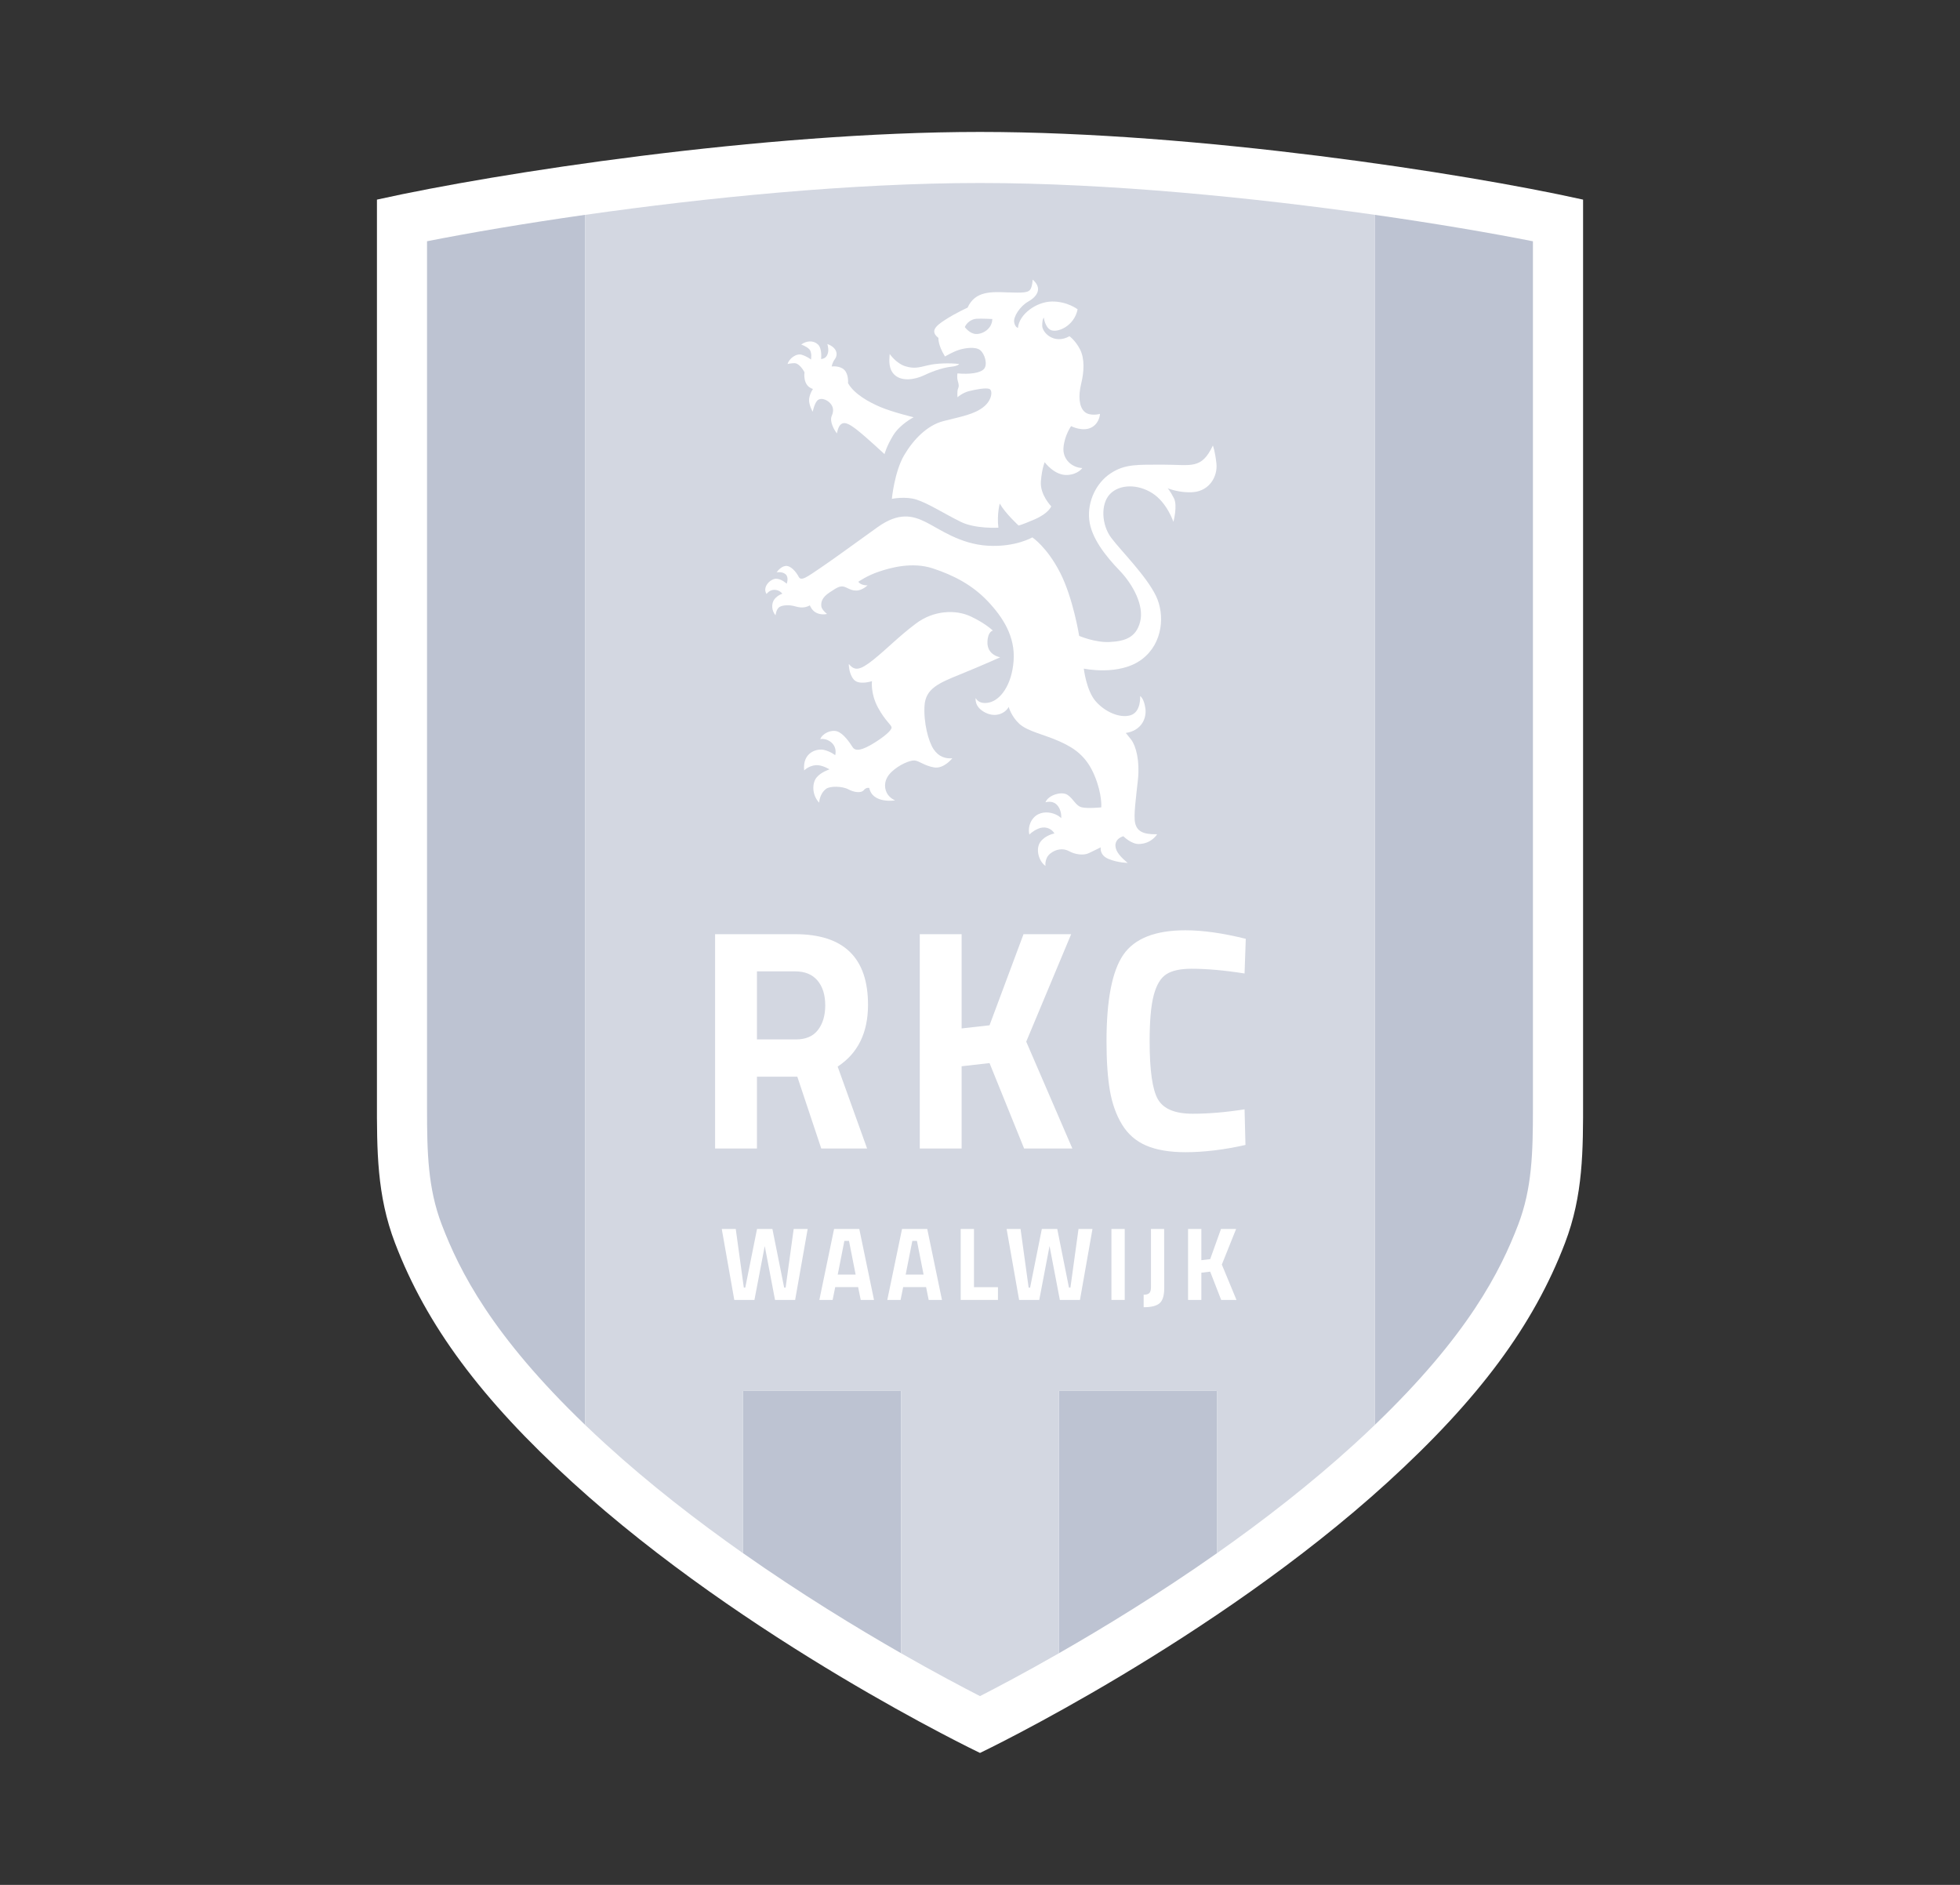 <svg width="104" height="100" viewBox="0 0 104 100" fill="none" xmlns="http://www.w3.org/2000/svg">
<rect x="0" y="0" width="104" height="100" fill="#333333" stroke="none"/>
<g clip-path="url(#clip0_1689_1426)">
<path d="M20.092 10.571L20.001 10.591V58.296C19.997 61.043 19.993 63.415 20.959 65.945C22.626 70.313 25.533 74.231 30.382 78.649C39.594 87.043 51.828 92.918 51.951 92.976L52 93L52.049 92.976C52.172 92.918 64.406 87.043 73.618 78.649C78.468 74.23 81.374 70.312 83.041 65.945C84.008 63.413 84.004 61.043 84 58.296V10.591L83.909 10.571C77.697 9.19 63.542 7 52.002 7C40.463 7 26.303 9.19 20.092 10.571Z" fill="white"/>
<path d="M51.998 7.235C63.469 7.235 77.52 9.402 83.768 10.781C83.768 10.972 83.768 58.655 83.768 58.832C83.768 61.33 83.712 63.535 82.824 65.859C81.171 70.19 78.283 74.081 73.463 78.474C64.569 86.576 52.85 92.328 51.999 92.74C51.148 92.328 39.427 86.577 30.535 78.474C25.714 74.081 22.827 70.191 21.174 65.859C20.286 63.533 20.23 61.329 20.23 58.831C20.23 58.654 20.23 10.971 20.23 10.781C26.478 9.402 40.531 7.235 51.998 7.235Z" fill="white"/>
<path d="M31.043 11.515V75.499L31.045 75.593C26.11 70.856 24.384 67.443 23.437 64.962C22.707 63.051 22.659 61.16 22.659 58.834C22.659 58.658 22.659 16.657 22.659 12.799C24.93 12.351 27.82 11.857 31.043 11.398V11.515Z" fill="#BDC3D2"/>
<path d="M39.426 82.308V73.794L39.505 73.792H47.72L47.809 73.794V87.709C45.432 86.348 42.473 84.543 39.427 82.402V82.308H39.426Z" fill="#BDC3D2"/>
<path d="M56.191 87.6V73.794L56.268 73.792H64.505L64.573 73.799V82.264L64.575 82.401C61.532 84.541 58.575 86.344 56.197 87.705L56.191 87.6Z" fill="#BDC3D2"/>
<path d="M72.956 75.52V11.399C76.18 11.859 79.069 12.352 81.339 12.801C81.339 16.658 81.339 58.66 81.339 58.836C81.339 61.161 81.29 63.052 80.561 64.963C79.614 67.444 77.889 70.856 72.955 75.591V75.52H72.956Z" fill="#BDC3D2"/>
<path d="M72.957 75.591C72.603 75.93 72.233 76.278 71.845 76.631C69.537 78.734 67.027 80.677 64.575 82.401L64.573 82.265V73.8L64.505 73.793H56.268L56.191 73.795V87.601L56.197 87.706C54.396 88.736 52.926 89.511 52 89.985C51.076 89.511 49.608 88.738 47.811 87.71V87.609L47.81 73.796L47.721 73.794H39.507L39.427 73.796V82.405C36.975 80.68 34.464 78.736 32.156 76.632C31.769 76.28 31.4 75.935 31.047 75.596L31.044 75.502V11.399C37.46 10.486 45.193 9.709 51.999 9.709C58.804 9.709 66.544 10.486 72.959 11.399V11.539L72.958 75.52V75.591H72.957Z" fill="#D3D7E1"/>
<path d="M47.323 26.464C47.323 26.464 47.461 25.029 47.974 24.153C48.465 23.314 49.202 22.562 50.054 22.342C50.992 22.1 51.716 21.989 52.222 21.562C52.641 21.209 52.684 20.708 52.496 20.634C52.308 20.561 51.759 20.664 51.413 20.752C51.066 20.84 50.805 21.076 50.805 21.076C50.805 21.076 50.776 20.752 50.835 20.619C50.893 20.487 50.878 20.413 50.821 20.207C50.762 20.001 50.806 19.81 50.806 19.81C51.442 19.869 52.035 19.796 52.223 19.56C52.411 19.325 52.252 18.765 52.006 18.574C51.761 18.382 51.226 18.456 50.893 18.56C50.56 18.663 50.142 18.913 50.142 18.913C49.752 18.28 49.795 17.927 49.795 17.927C49.362 17.588 49.593 17.324 50.171 16.955C50.749 16.587 51.341 16.322 51.341 16.322C51.745 15.424 52.613 15.483 53.451 15.512C54.29 15.542 54.549 15.526 54.665 15.364C54.78 15.203 54.794 14.834 54.794 14.834C55.343 15.305 55.011 15.746 54.563 15.997C54.115 16.247 53.768 16.808 53.812 17.087C53.855 17.366 54.014 17.396 54.014 17.396C54.073 16.675 54.982 16.013 55.806 15.997C56.629 15.983 57.179 16.409 57.179 16.409C57.006 17.307 56.081 17.69 55.734 17.499C55.442 17.337 55.388 16.852 55.388 16.852C55.388 16.852 55.301 16.91 55.301 17.279C55.301 17.647 55.936 18.294 56.747 17.838C56.747 17.838 57.064 18.059 57.311 18.544C57.556 19.029 57.528 19.708 57.369 20.355C57.21 21.003 57.254 21.576 57.542 21.842C57.831 22.107 58.365 21.959 58.365 21.959C58.365 21.959 58.356 22.407 57.961 22.652C57.485 22.947 56.834 22.608 56.834 22.608C56.834 22.608 56.487 23.093 56.43 23.741C56.372 24.39 56.907 24.816 57.428 24.831C57.428 24.831 57.21 25.163 56.647 25.199C55.954 25.243 55.433 24.522 55.433 24.522C55.433 24.522 55.288 24.831 55.231 25.538C55.173 26.244 55.78 26.863 55.78 26.863C55.78 26.863 55.65 27.23 54.898 27.555C54.146 27.879 54.046 27.879 54.046 27.879C54.046 27.879 53.338 27.232 53.048 26.715C53.048 26.715 52.89 27.29 52.976 27.996C52.976 27.996 51.751 28.067 50.982 27.687C50.057 27.23 49.306 26.731 48.64 26.509C48.058 26.316 47.326 26.465 47.326 26.465L47.323 26.464ZM52.655 16.925C52.655 16.925 52.091 16.895 51.817 16.911C51.542 16.925 51.282 17.132 51.195 17.352C51.195 17.352 51.441 17.706 51.787 17.72C52.134 17.734 52.64 17.455 52.654 16.925H52.655Z" fill="white"/>
<path d="M50.892 19.311C50.892 19.311 50.847 19.42 50.459 19.458C50.155 19.488 49.606 19.636 49.057 19.9C48.508 20.165 47.858 20.223 47.497 19.914C47.136 19.605 47.18 19.134 47.208 18.78C47.208 18.78 47.554 19.281 48.031 19.429C48.491 19.57 48.739 19.502 49.216 19.385C49.693 19.267 50.401 19.253 50.892 19.311Z" fill="white"/>
<path d="M46.933 24.096C46.933 24.096 47.035 23.684 47.396 23.094C47.757 22.505 48.479 22.137 48.479 22.137C48.479 22.137 47.381 21.872 46.745 21.607C46.11 21.342 45.315 20.9 44.997 20.326C44.997 20.326 45.041 19.855 44.795 19.619C44.55 19.384 44.131 19.443 44.131 19.443C44.131 19.443 44.16 19.237 44.305 19.046C44.45 18.854 44.464 18.457 43.9 18.251C43.9 18.251 43.972 18.487 43.943 18.664C43.914 18.84 43.827 19.032 43.567 19.047C43.567 19.047 43.639 18.488 43.394 18.267C43.149 18.046 42.787 18.075 42.512 18.281C42.512 18.281 42.758 18.355 42.932 18.517C43.104 18.678 43.033 19.076 43.033 19.076C43.033 19.076 42.86 18.928 42.557 18.826C42.253 18.722 41.863 19.032 41.791 19.311C41.791 19.311 41.979 19.267 42.167 19.267C42.355 19.267 42.586 19.547 42.688 19.753C42.688 19.753 42.572 20.473 43.136 20.636C43.136 20.636 42.977 20.858 42.934 21.151C42.891 21.446 43.122 21.844 43.122 21.844C43.122 21.844 43.224 21.358 43.396 21.225C43.569 21.093 43.859 21.195 44.032 21.373C44.206 21.549 44.263 21.77 44.133 22.065C44.004 22.36 44.263 22.816 44.408 22.993C44.408 22.993 44.465 22.625 44.625 22.508C44.784 22.39 44.972 22.419 45.448 22.787C45.925 23.155 46.937 24.097 46.937 24.097L46.933 24.096Z" fill="white"/>
<path d="M61.398 44.262C61.398 44.262 61.108 44.763 60.43 44.778C60.024 44.786 59.606 44.366 59.606 44.366C59.216 44.484 59.101 44.793 59.246 45.117C59.39 45.44 59.838 45.779 59.838 45.779C59.838 45.779 59.332 45.779 58.826 45.573C58.321 45.367 58.407 44.955 58.407 44.955C58.407 44.955 58.046 45.132 57.771 45.264C57.495 45.396 57.048 45.338 56.73 45.16C56.413 44.983 56.023 45.043 55.719 45.292C55.416 45.542 55.474 45.94 55.474 45.94C55.113 45.69 54.939 45.042 55.199 44.674C55.46 44.306 55.95 44.217 55.95 44.217C55.748 43.894 55.386 43.834 55.084 43.967C54.78 44.099 54.621 44.277 54.621 44.277C54.621 44.277 54.506 43.894 54.751 43.511C54.996 43.128 55.416 43.054 55.762 43.128C56.13 43.206 56.311 43.407 56.311 43.407C56.311 43.407 56.354 42.95 56.051 42.671C55.815 42.453 55.473 42.567 55.473 42.567C55.617 42.184 56.325 41.964 56.643 42.17C56.96 42.376 57.076 42.759 57.409 42.833C57.742 42.906 58.435 42.833 58.435 42.833C58.435 42.833 58.494 42.14 58.074 41.14C57.655 40.139 57.034 39.697 56.211 39.329C55.387 38.962 54.52 38.8 54.087 38.401C53.653 38.004 53.523 37.503 53.523 37.503C53.364 37.813 52.858 38.106 52.265 37.798C51.673 37.489 51.773 37.032 51.773 37.032C51.773 37.032 51.918 37.4 52.496 37.268C53.074 37.136 53.681 36.37 53.782 35.074C53.883 33.779 53.218 32.749 52.409 31.895C51.599 31.041 50.616 30.525 49.505 30.158C48.392 29.79 47.222 30.128 46.614 30.335C46.007 30.541 45.545 30.864 45.545 30.864C45.674 31.07 46.036 31.056 46.036 31.056C45.574 31.453 45.256 31.351 44.939 31.188C44.621 31.026 44.476 31.128 44.028 31.424C43.58 31.718 43.566 31.968 43.58 32.16C43.593 32.351 43.883 32.572 43.883 32.572C43.883 32.572 43.623 32.645 43.348 32.527C43.074 32.41 42.972 32.116 42.972 32.116C42.611 32.322 42.293 32.19 42.106 32.146C41.918 32.102 41.585 32.086 41.383 32.19C41.181 32.293 41.152 32.646 41.152 32.646C40.935 32.397 40.921 32.014 41.093 31.792C41.266 31.571 41.513 31.498 41.513 31.498C41.513 31.498 41.383 31.307 41.108 31.293C40.833 31.278 40.674 31.514 40.674 31.514C40.429 31.131 40.892 30.704 41.18 30.704C41.468 30.704 41.744 30.969 41.744 30.969C41.744 30.969 41.873 30.63 41.685 30.468C41.498 30.306 41.209 30.365 41.209 30.365C41.209 30.365 41.411 30.056 41.685 30.026C41.96 29.996 42.249 30.349 42.379 30.6C42.509 30.85 42.798 30.63 43.578 30.1C44.358 29.569 45.457 28.76 46.57 27.965C47.683 27.171 48.42 27.347 49.127 27.7C49.835 28.053 50.934 28.864 52.407 28.952C53.881 29.04 54.777 28.51 54.777 28.51C54.777 28.51 55.557 29.025 56.25 30.38C56.944 31.734 57.262 33.736 57.262 33.736C57.262 33.736 58.114 34.104 58.894 34.06C59.674 34.016 60.281 33.838 60.498 32.985C60.716 32.131 60.123 31.013 59.4 30.262C58.677 29.512 57.897 28.54 57.795 27.568C57.694 26.596 58.171 25.61 58.937 25.109C59.703 24.609 60.354 24.653 61.784 24.653C63.215 24.653 63.749 24.918 64.357 23.637C64.357 23.637 64.472 23.916 64.545 24.593C64.617 25.27 64.181 26.038 63.316 26.11C62.593 26.169 61.958 25.904 61.958 25.904C61.958 25.904 62.088 26.036 62.291 26.435C62.493 26.832 62.262 27.686 62.262 27.686C62.262 27.686 61.929 26.67 61.149 26.169C60.369 25.669 59.401 25.684 58.895 26.213C58.39 26.744 58.447 27.848 58.968 28.539C59.488 29.231 60.817 30.541 61.337 31.615C61.815 32.601 61.716 34.123 60.6 34.971C59.401 35.883 57.508 35.472 57.508 35.472C57.508 35.472 57.638 36.62 58.129 37.194C58.621 37.769 59.43 38.122 59.993 37.945C60.557 37.769 60.498 36.929 60.498 36.929C60.498 36.929 60.692 37.031 60.773 37.562C60.859 38.136 60.542 38.769 59.733 38.887C59.733 38.887 59.8 38.952 60.021 39.24C60.281 39.579 60.483 40.374 60.382 41.346C60.28 42.318 60.136 43.288 60.237 43.687C60.339 44.084 60.627 44.276 61.393 44.261L61.398 44.262Z" fill="white"/>
<path d="M43.465 42.584C43.075 42.171 43.089 41.554 43.32 41.259C43.552 40.964 44.014 40.818 44.014 40.818C44.014 40.818 43.623 40.571 43.291 40.596C42.901 40.626 42.67 40.876 42.67 40.876C42.568 39.904 43.364 39.698 43.724 39.786C44.085 39.874 44.316 40.066 44.316 40.066C44.316 40.066 44.432 39.698 44.144 39.419C43.855 39.139 43.523 39.213 43.523 39.213C43.638 38.918 44.087 38.698 44.418 38.801C44.751 38.905 45.083 39.39 45.241 39.64C45.4 39.89 45.776 39.787 46.354 39.434C46.932 39.081 47.293 38.757 47.308 38.61C47.322 38.462 46.991 38.286 46.585 37.536C46.181 36.785 46.268 36.137 46.268 36.137C46.268 36.137 45.574 36.372 45.3 36.049C45.025 35.725 45.039 35.224 45.039 35.224C45.343 35.592 45.603 35.592 46.34 35.003C47.077 34.414 47.684 33.767 48.609 33.075C49.534 32.382 50.704 32.324 51.513 32.707C52.322 33.09 52.683 33.458 52.683 33.458C52.683 33.458 52.417 33.487 52.395 34.047C52.365 34.767 53.074 34.871 53.074 34.871C53.074 34.871 52.063 35.328 50.936 35.783C49.809 36.24 49.116 36.534 49.057 37.432C49 38.33 49.259 39.331 49.534 39.743C49.808 40.155 50.169 40.258 50.531 40.229C50.531 40.229 50.083 40.803 49.563 40.714C49.042 40.626 48.768 40.361 48.523 40.346C48.277 40.332 47.713 40.568 47.309 40.95C46.905 41.333 46.905 41.76 47.049 42.053C47.194 42.349 47.497 42.465 47.497 42.465C47.497 42.465 46.298 42.657 46.124 41.803C46.124 41.803 45.965 41.758 45.834 41.92C45.705 42.082 45.343 42.052 45.011 41.876C44.678 41.699 44.04 41.7 43.841 41.846C43.48 42.112 43.465 42.583 43.465 42.583V42.584Z" fill="white"/>
<path d="M42.307 57.121H40.165V60.933H37.944V49.562H42.194C44.77 49.562 46.058 50.812 46.058 53.308C46.058 54.792 45.52 55.884 44.447 56.586L46.009 60.933H43.577L42.306 57.121H42.307ZM43.788 53.34C43.788 52.784 43.651 52.344 43.377 52.02C43.103 51.697 42.709 51.535 42.194 51.535H40.165V55.146H42.226C42.752 55.146 43.144 54.98 43.401 54.645C43.658 54.311 43.788 53.876 43.788 53.34Z" fill="white"/>
<path d="M54.341 60.933L52.506 56.401L51.025 56.569V60.933H48.804V49.562H51.025V54.562L52.506 54.395L54.309 49.562H56.837L54.453 55.264L56.901 60.933H54.341Z" fill="white"/>
<path d="M66.038 58.854L66.086 60.744C64.949 61 63.886 61.129 62.899 61.129C62.062 61.129 61.37 61.011 60.822 60.778C60.274 60.543 59.846 60.17 59.534 59.657C59.223 59.144 59.009 58.542 58.891 57.851C58.773 57.16 58.713 56.291 58.713 55.243C58.713 53.047 59.011 51.517 59.606 50.652C60.202 49.788 61.3 49.355 62.899 49.355C63.823 49.355 64.89 49.507 66.102 49.807L66.038 51.647C64.976 51.479 64.037 51.396 63.222 51.396C62.631 51.396 62.186 51.493 61.886 51.688C61.584 51.883 61.363 52.254 61.218 52.8C61.073 53.346 61.001 54.161 61.001 55.241C61.001 56.791 61.148 57.82 61.443 58.327C61.739 58.835 62.353 59.088 63.287 59.088C64.124 59.088 65.042 59.011 66.039 58.854H66.038Z" fill="white"/>
<path d="M38.298 65.202H39.04L39.468 68.313H39.545L40.169 65.202H40.985L41.609 68.313H41.686L42.114 65.202H42.856L42.191 68.966H41.124L40.578 66.105L40.031 68.966H38.962L38.298 65.202Z" fill="white"/>
<path d="M43.476 68.966L44.257 65.202H45.595L46.376 68.966H45.671L45.533 68.285H44.318L44.18 68.966H43.475H43.476ZM44.803 65.834L44.451 67.622H45.401L45.049 65.834H44.803Z" fill="white"/>
<path d="M47.081 68.966L47.863 65.202H49.201L49.982 68.966H49.277L49.139 68.285H47.923L47.786 68.966H47.08H47.081ZM48.409 65.834L48.056 67.622H49.007L48.654 65.834H48.409Z" fill="white"/>
<path d="M52.953 68.966H50.976V65.202H51.681V68.29H52.953V68.966Z" fill="white"/>
<path d="M53.412 65.202H54.152L54.581 68.313H54.658L55.281 65.202H56.099L56.721 68.313H56.798L57.227 65.202H57.968L57.304 68.966H56.237L55.69 66.105L55.144 68.966H54.075L53.412 65.202Z" fill="white"/>
<path d="M59.679 65.202H58.974V68.966H59.679V65.202Z" fill="white"/>
<path d="M61.771 65.202L61.776 68.329C61.776 68.732 61.693 69.003 61.529 69.143C61.364 69.284 61.081 69.354 60.683 69.354V68.69C60.82 68.69 60.918 68.663 60.98 68.607C61.04 68.552 61.072 68.448 61.072 68.296V65.202H61.771Z" fill="white"/>
<path d="M64.797 68.966L64.214 67.466L63.745 67.522V68.966H63.04V65.202H63.745V66.857L64.214 66.802L64.787 65.202H65.589L64.832 67.09L65.609 68.966H64.797Z" fill="white"/>
</g>
<defs>
<clipPath id="clip0_1689_1426">
<rect width="64" height="86" fill="white" transform="translate(20 7)"/>
</clipPath>
</defs>
</svg>
